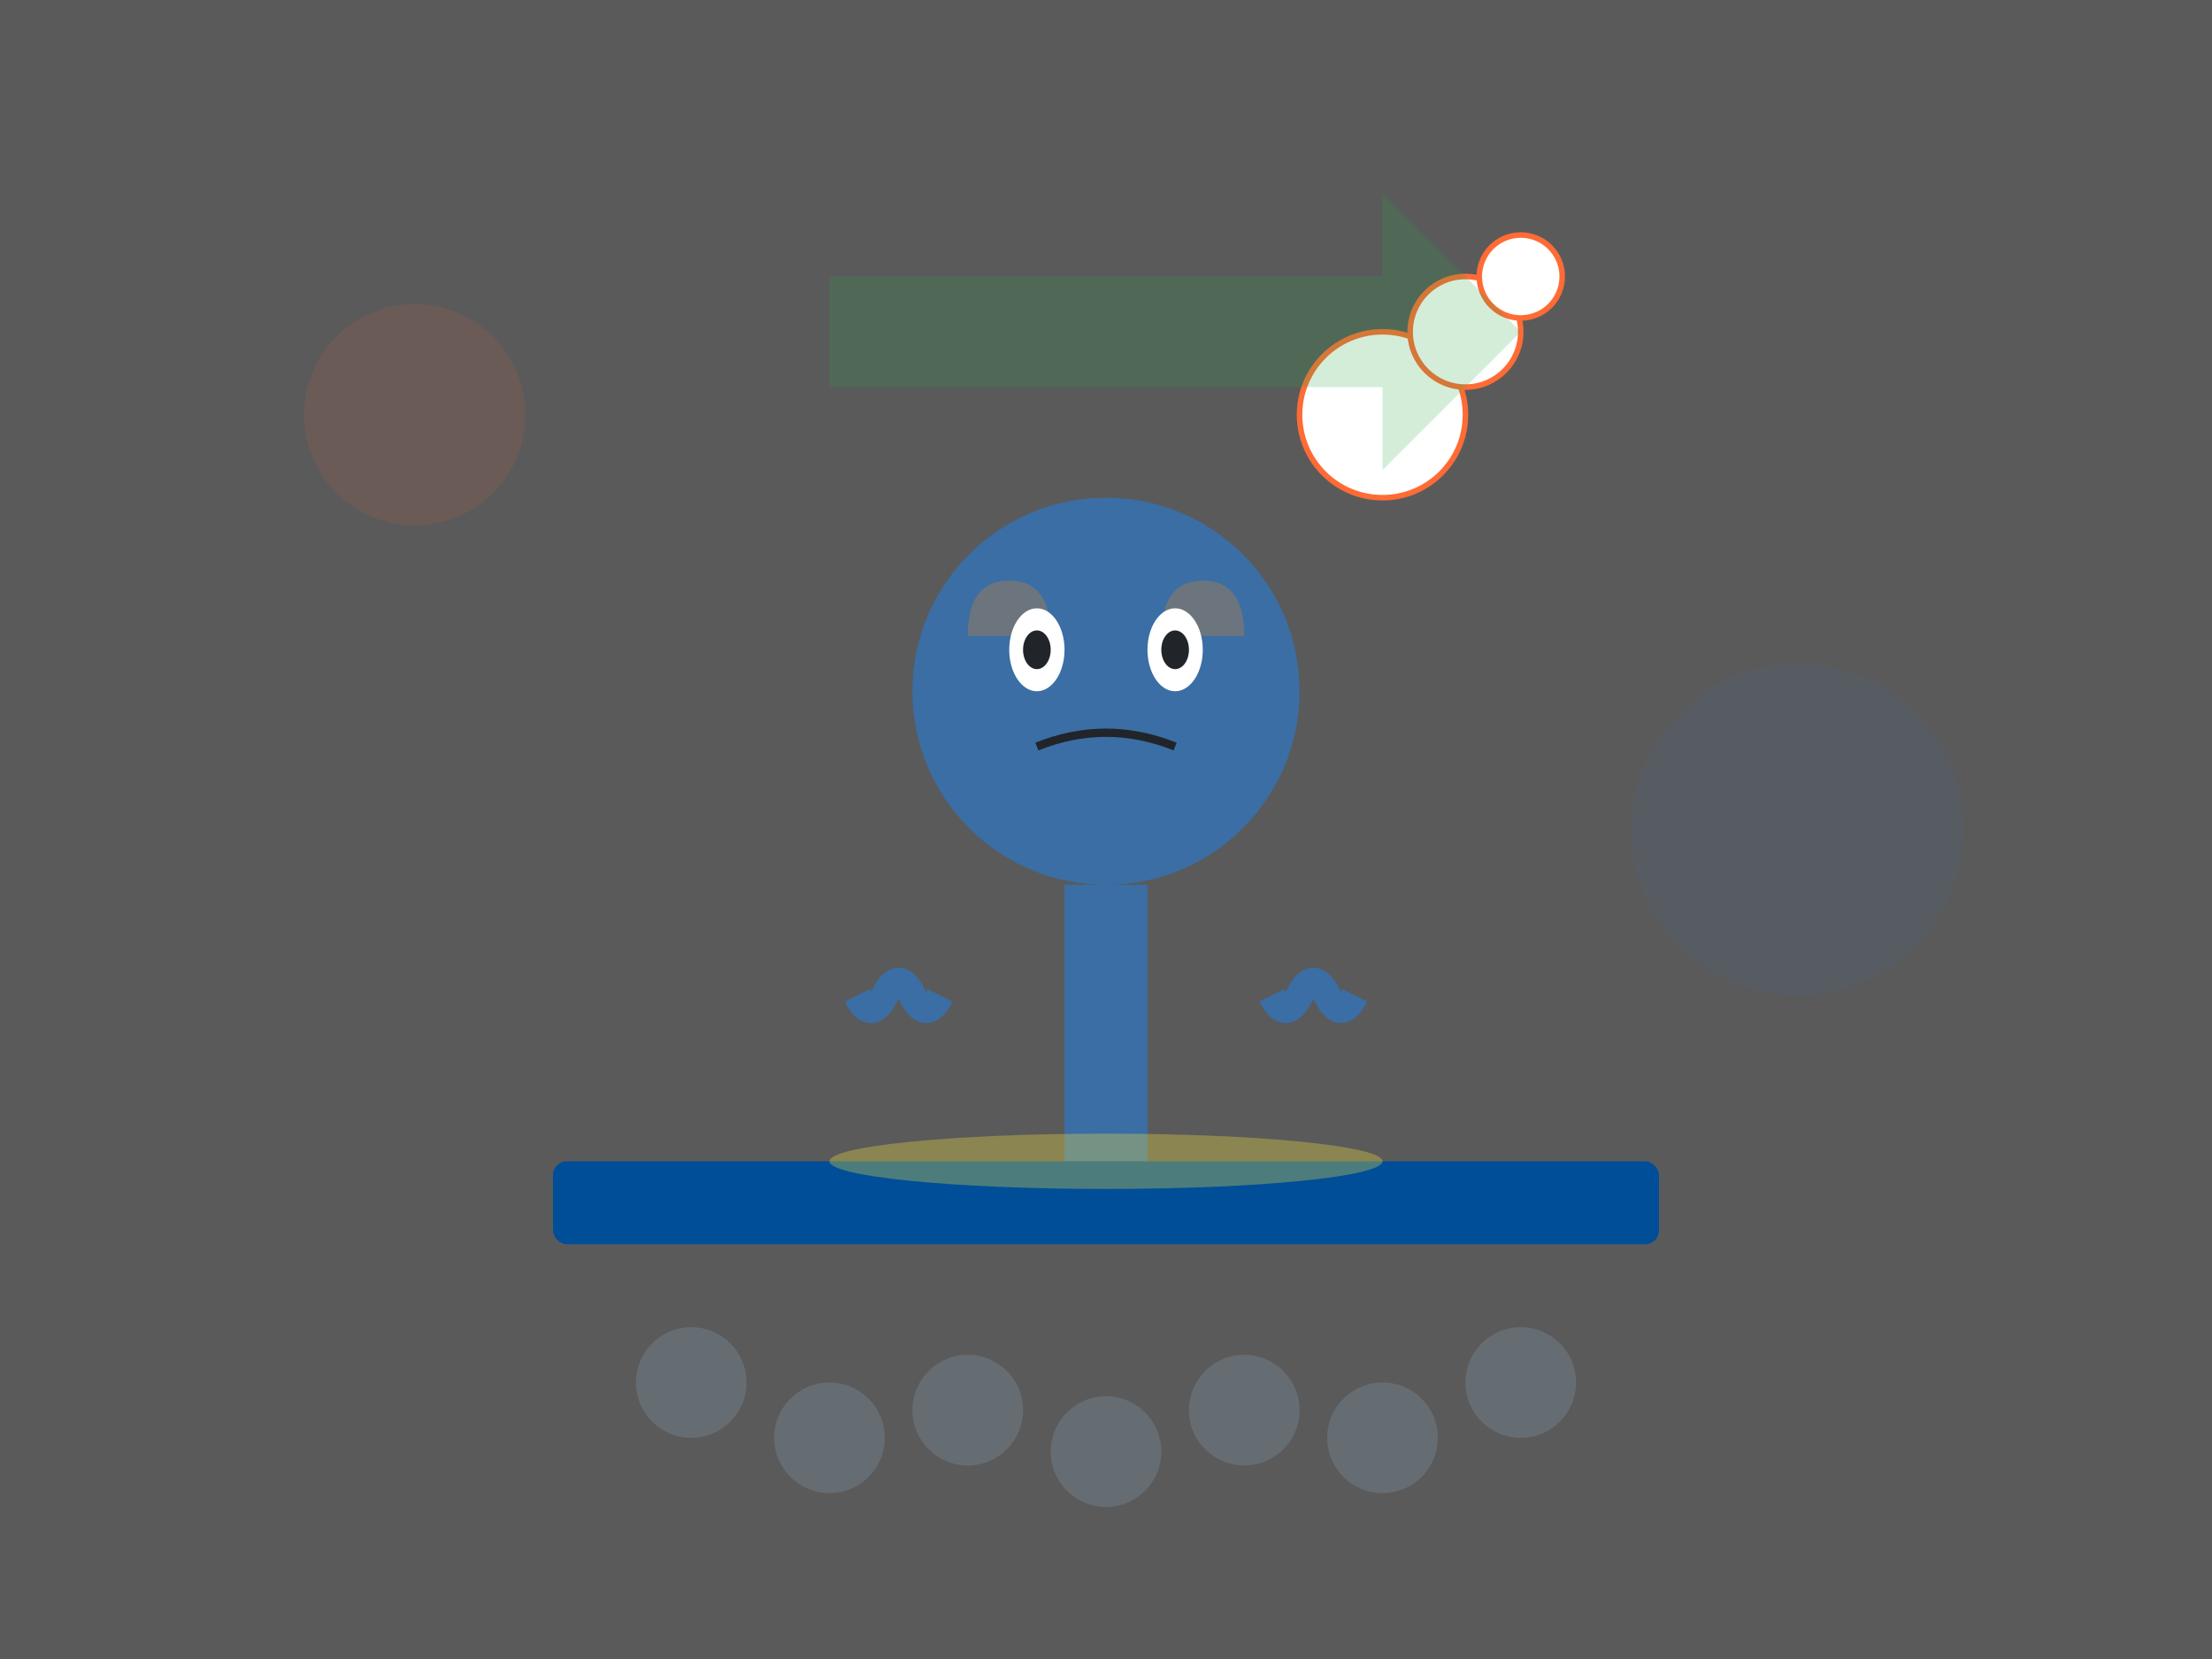 <svg xmlns="http://www.w3.org/2000/svg" viewBox="0 0 800 600" width="800" height="600">
  <rect x="0" y="0" width="800" height="600" fill="#333333" stroke="none"/>
  <!-- Background -->
  <rect width="800" height="600" fill="#f8f9fa" opacity="0.2" />
  
  <!-- Nervous Speaker Illustration -->
  <circle cx="400" cy="250" r="70" fill="#3a6ea5" />
  <rect x="385" y="320" width="30" height="100" rx="0" fill="#3a6ea5" />
  
  <!-- Shaky Hands -->
  <path d="M340,360 Q335,370 330,360 Q325,350 320,360 Q315,370 310,360" stroke="#3a6ea5" stroke-width="10" fill="none" />
  <path d="M460,360 Q465,370 470,360 Q475,350 480,360 Q485,370 490,360" stroke="#3a6ea5" stroke-width="10" fill="none" />
  
  <!-- Sweat Drops -->
  <path d="M350,230 Q350,210 365,210 Q380,210 380,230 Z" fill="#6c757d" />
  <path d="M420,230 Q420,210 435,210 Q450,210 450,230 Z" fill="#6c757d" />
  
  <!-- Worried Expression -->
  <ellipse cx="375" cy="235" rx="10" ry="15" fill="white" />
  <ellipse cx="425" cy="235" rx="10" ry="15" fill="white" />
  <ellipse cx="375" cy="235" rx="5" ry="7" fill="#212529" />
  <ellipse cx="425" cy="235" rx="5" ry="7" fill="#212529" />
  <path d="M375,270 Q400,260 425,270" stroke="#212529" stroke-width="3" fill="none" />
  
  <!-- Thought Bubble - Nervousness -->
  <circle cx="500" cy="150" r="30" fill="white" stroke="#ff6b35" stroke-width="2" />
  <circle cx="530" cy="120" r="20" fill="white" stroke="#ff6b35" stroke-width="2" />
  <circle cx="550" cy="100" r="15" fill="white" stroke="#ff6b35" stroke-width="2" />
  
  <!-- Stage with Spotlight -->
  <rect x="200" y="420" width="400" height="30" rx="5" fill="#004e98" />
  <ellipse cx="400" cy="420" rx="100" ry="10" fill="#ffeb3b" opacity="0.3" />
  
  <!-- Audience Silhouettes -->
  <circle cx="250" cy="500" r="20" fill="#6c757d" opacity="0.7" />
  <circle cx="300" cy="520" r="20" fill="#6c757d" opacity="0.7" />
  <circle cx="350" cy="510" r="20" fill="#6c757d" opacity="0.7" />
  <circle cx="400" cy="525" r="20" fill="#6c757d" opacity="0.7" />
  <circle cx="450" cy="510" r="20" fill="#6c757d" opacity="0.7" />
  <circle cx="500" cy="520" r="20" fill="#6c757d" opacity="0.7" />
  <circle cx="550" cy="500" r="20" fill="#6c757d" opacity="0.7" />
  
  <!-- Confidence Arrow (faded, to represent the goal) -->
  <path d="M300,100 L500,100 L500,70 L550,120 L500,170 L500,140 L300,140 Z" fill="#28a745" opacity="0.2" />
  
  <!-- Decorative Elements -->
  <circle cx="150" cy="150" r="40" fill="#ff6b35" opacity="0.1" />
  <circle cx="650" cy="300" r="60" fill="#3a6ea5" opacity="0.1" />
</svg>
